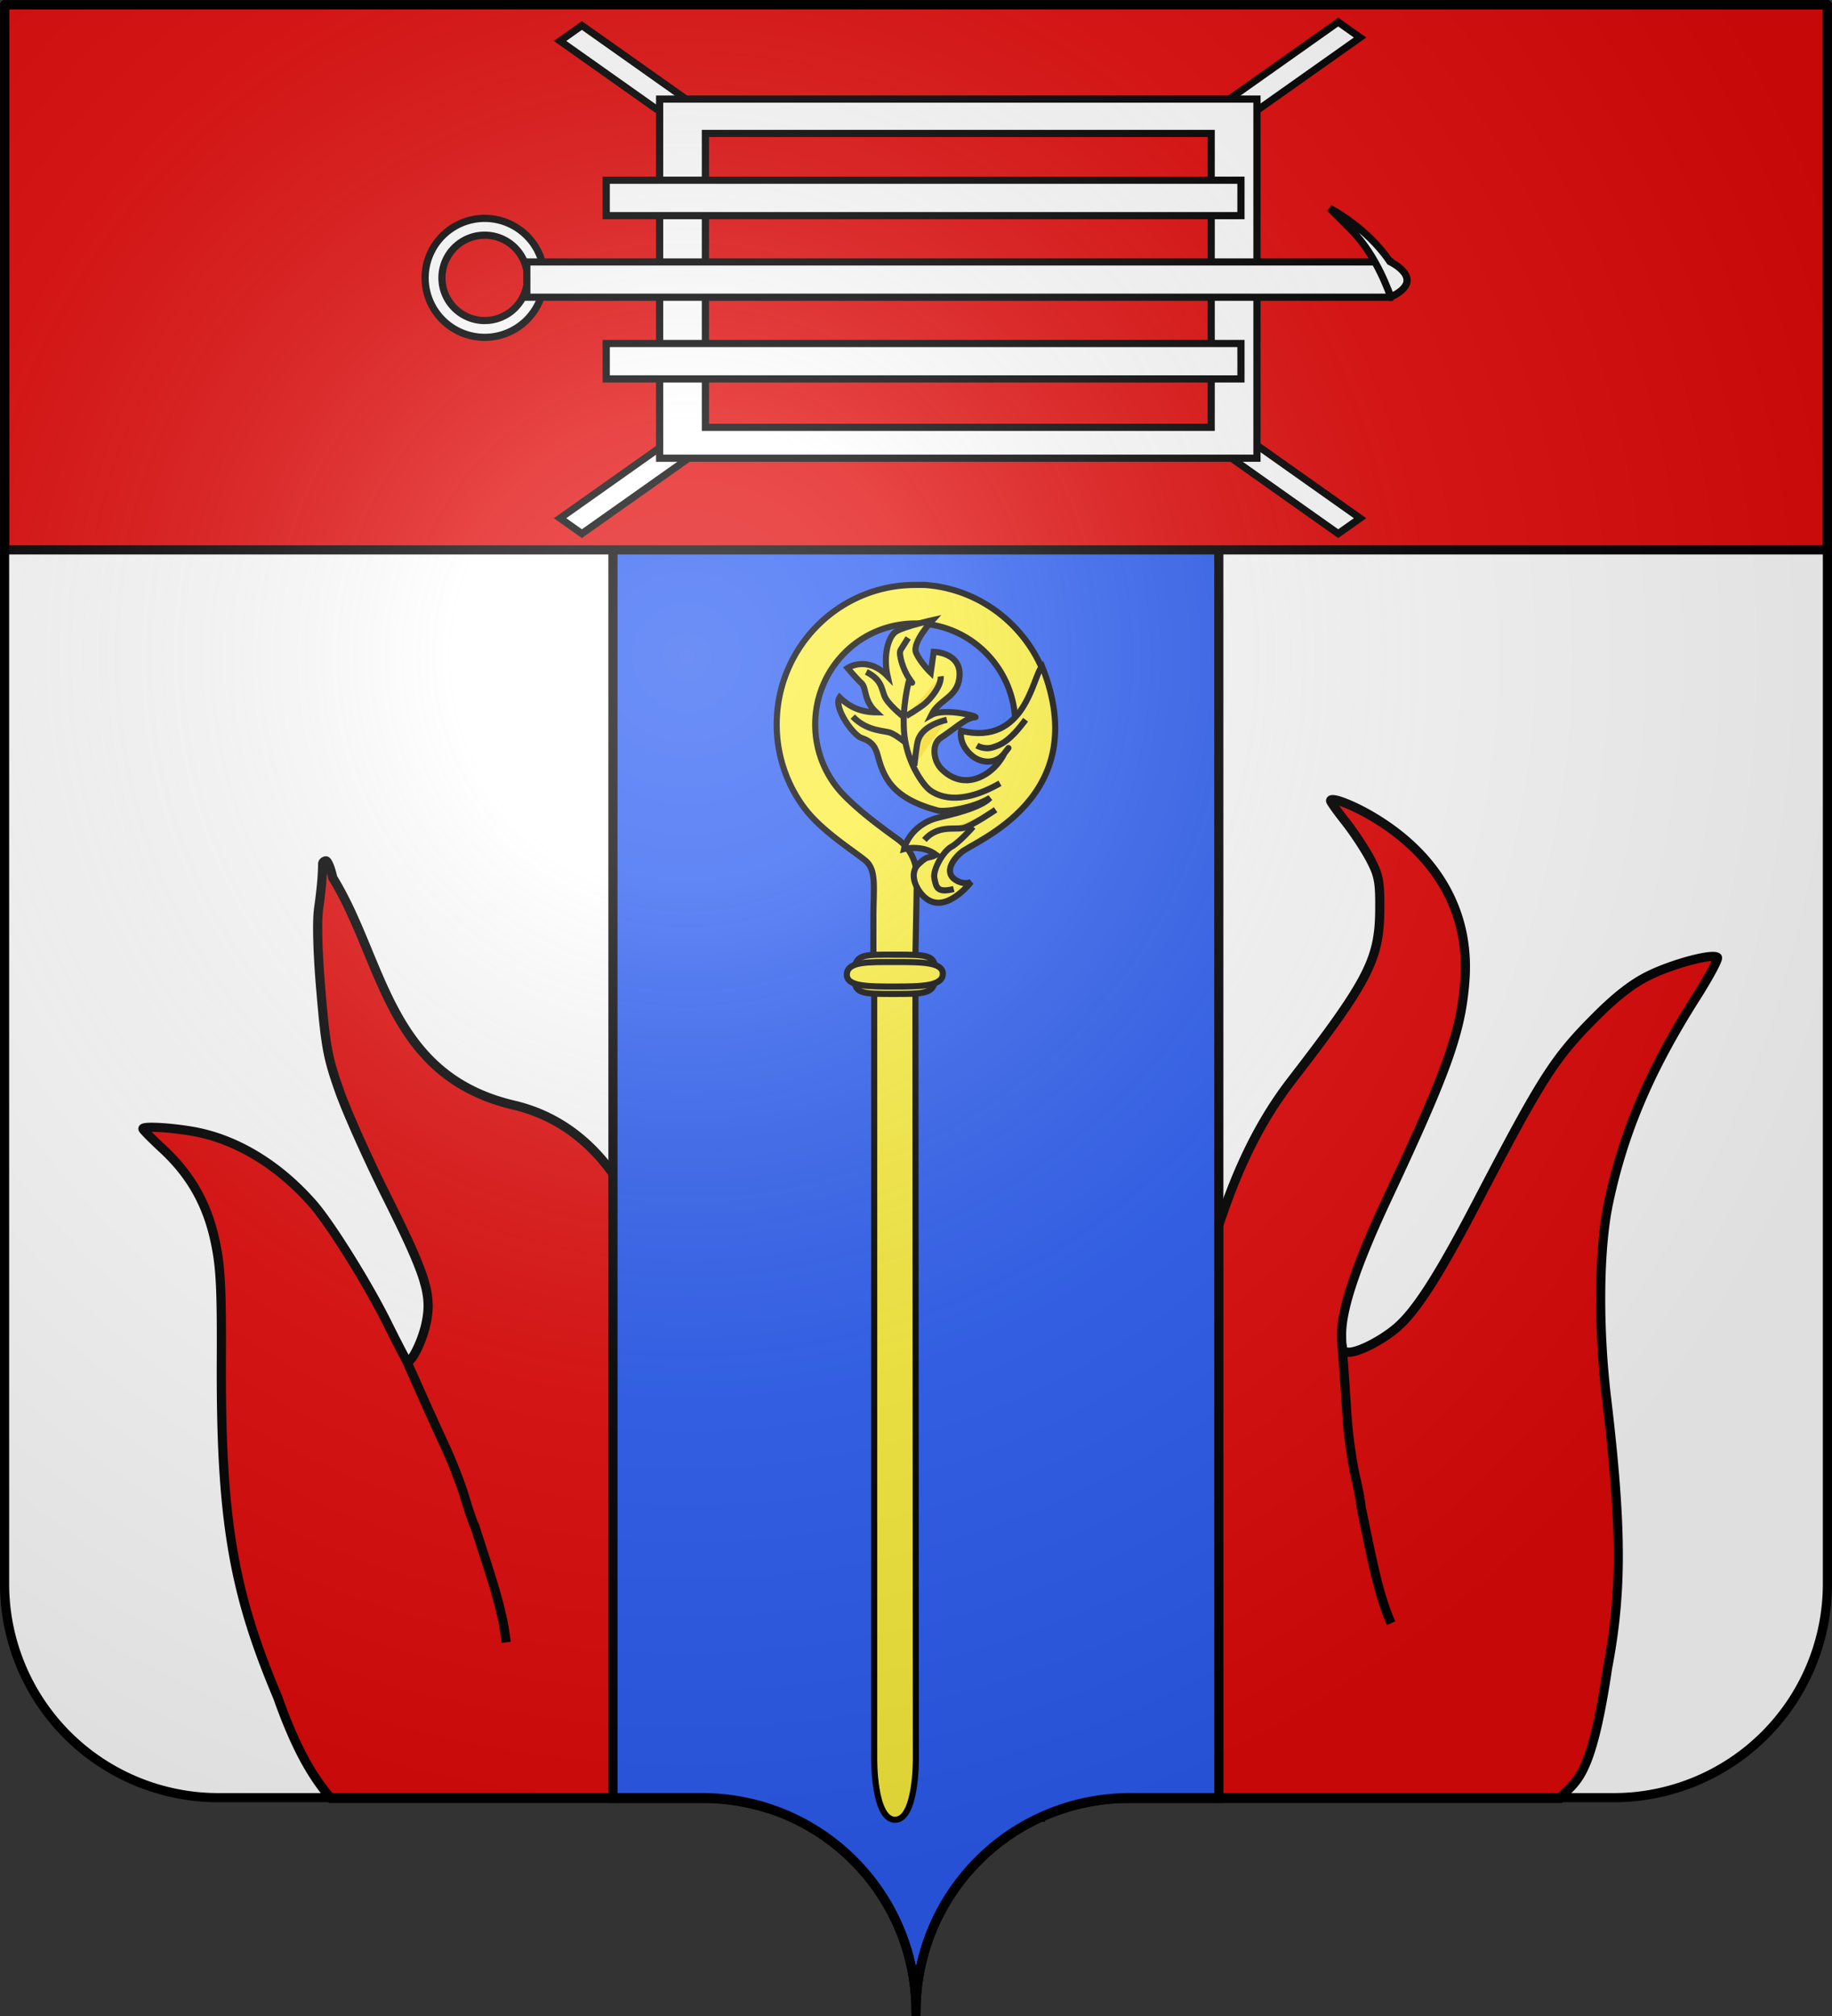 <svg xmlns="http://www.w3.org/2000/svg" xmlns:xlink="http://www.w3.org/1999/xlink" width="600" height="660" viewBox="-300 -295 600 660"><rect x="-300" y="-295" width="600" height="660" fill="#333333" stroke="none"/><defs><radialGradient id="d" cx="-75" cy="-80" r="405" gradientUnits="userSpaceOnUse"><stop offset="0" stop-color="#fff" stop-opacity=".31"/><stop offset=".19" stop-color="#fff" stop-opacity=".25"/><stop offset=".6" stop-color="#6b6b6b" stop-opacity=".125"/><stop offset="1" stop-opacity=".125"/></radialGradient><path id="c" d="M-298.5-293.5h597v517a70 70 0 0 1-70 70H70a70 70 0 0 0-70 70 70 70 0 0 0-70-70h-158.5a70 70 0 0 1-70-70z" style="stroke-linecap:round;stroke-linejoin:round"/></defs><use xlink:href="#c" width="600" height="660" style="fill:#e20909"/><use xlink:href="#c" width="600" height="660" style="fill:#fff"/><path d="M136.467-33.223c-.435.002-.676.124-.676.385 0 .362 2.202 3.442 4.894 6.848s6.333 8.924 8.094 12.261c2.814 5.336 3.19 7.375 3.103 16.866-.145 16.02-3.837 23.121-28.91 55.627-23.68 30.7-27.264 65.275-41.23 101.527l-40.7 139.643a69.2 69.2 0 0 1 28.608-6.166h141.182c4.998-5.877 10.1-5.061 15.65-42.616 4.778-25.021 4.7-46.245-.324-88.47-2.781-23.372-2.526-48.776.64-63.805 4.886-23.19 13.54-43.534 28.628-67.293 4.309-6.786 7.477-12.697 7.039-13.135-1.422-1.421-14.313 1.968-22.311 5.865-5.42 2.642-10.752 6.76-17.488 13.504-13.629 13.646-17.492 19.684-39.133 61.188-12.4 23.782-19.915 35.454-26.272 40.803-4.857 4.087-12.281 7.878-15.425 7.878-2.134 0-2.448-.762-2.448-5.937 0-8.4 4.895-22.91 14.99-44.445 19.736-42.1 24.15-54.512 25.393-71.377 1.643-22.293-9.104-41.18-30.603-53.78-5.308-3.11-10.82-5.377-12.701-5.37zm-329.743 20.051c-.572.048-1.046.493-1.05.99-.031 3.753-.47 8.628-1.315 14.586-.614 4.33-.324 14.672.764 27.291 1.572 18.236 2.195 21.577 6.091 32.596 2.388 6.752 9.234 22.069 15.213 34.04 13.194 26.412 15.103 32.506 13.123 41.87-1.285 6.08-5.015 13.465-6.261 12.397-.276-.237-3.215-5.892-6.53-12.567-6.386-12.86-18.553-32.352-24.28-38.896-11.09-12.671-24.84-21.058-38.745-23.635-7.422-1.376-17.014-1.919-16.934-.957.029.338 2.958 3.305 6.51 6.594 9.118 8.442 14.54 18.013 17.162 30.302 1.767 8.28 2.12 15.102 2.018 38.682-.225 51.864 3.76 75.747 18.416 110.412 5.623 15.855 10.891 25.597 17.527 33.235H-69.65c6.627 0 13.03.947 19.104 2.681l-32.266-167.898c-2.452-7.315-10.11-52.647-48.969-61.77-41.32-9.7-42.585-47.405-59.218-74.386-.68-3.11-1.703-5.615-2.276-5.567z" style="fill:#e20909;stroke:#000;stroke-width:3;stroke-miterlimit:4;stroke-dasharray:none;stroke-opacity:1"/><path d="M-134.232 242.675c-1.176-11.035-5.083-21.788-10.262-37.967-.619-1.16-2.11-5.493-3.315-9.63s-4.262-11.947-6.793-17.354c-2.531-5.408-8.284-18.185-12.78-28.395M155.58 236.402c-4.424-10.178-6.333-21.458-9.815-38.086-.033-1.314-.875-5.819-1.869-10.012-.994-4.192-2.19-12.493-2.657-18.445-.351-4.472-.913-15.811-1.778-24.71" style="fill:none;stroke:#000;stroke-width:3;stroke-miterlimit:4;stroke-dasharray:none;stroke-opacity:1"/><g style="fill:#2b5df2;stroke:#000;stroke-width:3;stroke-miterlimit:4;stroke-dasharray:none;stroke-opacity:1"><g style="display:inline;fill:#2b5df2;stroke:#000;stroke-width:3;stroke-miterlimit:4;stroke-dasharray:none;stroke-opacity:1"><path d="M375 860.862c0-38.504 31.203-69.753 69.65-69.753h29.524V203.862H275.75v587.246h29.6c38.447 0 69.65 31.25 69.65 69.754z" style="display:inline;fill:#2b5df2;fill-opacity:1;fill-rule:nonzero;stroke:#000;stroke-width:3;stroke-linecap:round;stroke-linejoin:miter;stroke-miterlimit:4;stroke-dasharray:none;stroke-dashoffset:0;stroke-opacity:1" transform="translate(-375 -497.362)"/></g></g><path d="M87.929 189.355v178.5h597v-178.5z" style="display:inline;fill:#e20909;fill-opacity:1;fill-rule:nonzero;stroke:#000;stroke-width:3;stroke-linecap:round;stroke-linejoin:round;stroke-miterlimit:4;stroke-dasharray:none;stroke-dashoffset:0;stroke-opacity:1" transform="translate(-386.429 -482.834)"/><g style="stroke:#000;stroke-width:3.827;stroke-miterlimit:4;stroke-dasharray:none;stroke-opacity:1"><g style="fill:#fff;fill-opacity:1;stroke:#000;stroke-width:3.827;stroke-miterlimit:4;stroke-dasharray:none;stroke-opacity:1"><path d="M-659.647-321.38a31.716 31.716 0 0 0-31.714 31.717 31.716 31.716 0 0 0 31.714 31.715 31.716 31.716 0 0 0 31.717-31.715 31.716 31.716 0 0 0-31.717-31.717zm0 8.961a22.755 22.755 0 0 1 22.756 22.756 22.755 22.755 0 0 1-22.756 22.754 22.755 22.755 0 0 1-22.753-22.754 22.755 22.755 0 0 1 22.753-22.756z" style="fill:#fff;fill-opacity:1;stroke:#000;stroke-width:3.827;stroke-miterlimit:4;stroke-dasharray:none;stroke-opacity:1" transform="matrix(0 -.614 .615 0 36.883 -609.056)"/><g style="fill:#fff;fill-opacity:1;stroke:#000;stroke-width:3.827;stroke-miterlimit:4;stroke-dasharray:none;stroke-opacity:1"><path d="m-580.639-182.707 8.236 11.633 47.31-66.82-8.236-11.633zM-740.485-182.707l-8.237 11.633-47.31-66.82 8.236-11.633zM-740.485 109.688l-8.237-11.633-47.31 66.82 8.236 11.632zM-578.806 109.688l8.237-11.633 47.31 66.82-8.237 11.632z" style="fill:#fff;fill-opacity:1;fill-rule:evenodd;stroke:#000;stroke-width:3.827;stroke-linecap:butt;stroke-linejoin:miter;stroke-miterlimit:4;stroke-dasharray:none;stroke-opacity:1" transform="matrix(0 -.614 .615 0 36.883 -609.056)"/><path d="M-755.81-196.5v318.105h191.474V-196.5Zm16.48 24.373h156.68V97.23h-156.68z" style="fill:#fff;fill-opacity:1;stroke:#000;stroke-width:3.827;stroke-miterlimit:4;stroke-dasharray:none;stroke-opacity:1" transform="matrix(0 -.614 .615 0 36.883 -609.056)"/><path d="M-669.958 192.333h18.791v-459.561h-18.79zM-713.544 113.08h18.89v-338.015h-18.89zM-626.47 113.08h18.89v-338.015h-18.89z" style="fill:#fff;fill-opacity:1;fill-rule:evenodd;stroke:#000;stroke-width:3.827;stroke-linecap:butt;stroke-linejoin:miter;stroke-miterlimit:4;stroke-dasharray:none;stroke-opacity:1" transform="matrix(0 -.614 .615 0 36.883 -609.056)"/><path d="M-633.929 171.715c-14.894 14.564-34.389 20.208-35.847 21.295 9.306 19.53 18.776-.582 18.776-.582 18.331-12.298 28.413-32.04 28.413-32.04z" style="fill:#fff;fill-opacity:1;fill-rule:evenodd;stroke:#000;stroke-width:3.827;stroke-linecap:butt;stroke-linejoin:miter;stroke-miterlimit:4;stroke-dasharray:none;stroke-opacity:1" transform="matrix(0 -.614 .615 0 36.883 -609.056)"/></g></g></g><g style="stroke-width:1.525"><g style="stroke-width:1.525"><g style="stroke:#000;stroke-width:.872;stroke-miterlimit:4;stroke-dasharray:none;stroke-opacity:1"><g style="stroke:#000;stroke-width:.879;stroke-miterlimit:4;stroke-dasharray:none;stroke-opacity:1"><path d="M-78.76 3.41c-10.388.718-18.594 9.425-18.594 20 0 1.725.213 3.403.625 5h5.781a14.6 14.6 0 0 1-.875-5c0-7.738 6.082-14.081 13.719-14.469.246-.012.5 0 .75 0 7.982 0 14.437 6.481 14.437 14.469 0 3.993-1.614 7.61-4.225 10.23-2.612 2.618-5.709 4.788-7.686 6.224-1.995 1.449-2.775 3.453-2.766 5.531.01 2.078.271 14.64.271 14.64h6v-8.781c0-4.391-.507-6.959 1.173-8.33 1.735-1.417 6.366-4.262 8.846-7.59a19.88 19.88 0 0 0 3.95-11.924c0-11.044-8.963-20-20-20-.302 0-.608-.014-.907 0-.082.003-.167-.005-.25 0-.082.004-.168-.006-.25 0z" style="fill:#fcef3c;fill-opacity:1;fill-rule:nonzero;stroke:#000;stroke-width:.879;stroke-miterlimit:4;stroke-dasharray:none;stroke-opacity:1" transform="matrix(-2.267 0 0 2.283 -175.644 -111.286)"/><g style="fill:#f7d917;fill-opacity:1;stroke:#000;stroke-width:.879;stroke-miterlimit:4;stroke-dasharray:none;stroke-opacity:1"><path d="M-84.22 41.896c1.835 1.65 2.02 3.131.74 3.918-1.28.786-2.22.278-2.22.278s3.873 5.04 6.894 2.02c1.126-1.127 2.098-3.27.678-4.597-1.419-1.326-1.268-.684-2.545-1.31 2.063-1.53 4.658-.834 4.658-.834s-.765-3.483-5.014-4.514c-1.53-.37-5.956-1.312-7.424-2.827 2.413 1.463 6.522 2.096 7.61 1.804 6.611-1.771 7.788-4.75 8.652-7.975.39-1.451 1.126-2.02 2.33-2.422 1.202-.4 4.084-4.425 3.159-5.813-1.377 1.32-2.958 2.116-5.304 2.146 1.895-1.774 1.348-3.455 2.135-4.18s2.014-2.179 2.014-2.179-2.822-1.861-5.784 1.166c.648-2.838-.047-5.7-1.266-6.425-1.218-.725-5.213-1.603-5.213-1.603s3.039 3.254 2.345 4.72-2.106 2.81-2.106 2.81l-.424-2.996s-4.472.096-3.64 4.155c.5 2.434 2.934 2.786 3.982 4.909-2.02-1.126-7.365.352-6.24.336 1.127-.015 3.308 1.953 4.804 2.894 1.496.94 1.115 3.337.005 4.478-1.11 1.142-3.043 2.293-5.557 1.229s-3.564-3.44-3.564-3.44-1.342-1.711 0 0c1.343 1.713 3.425 1.327 4.566.432s1.873-2.158 1.694-3.66c-9.363 2.254-10.336-7.888-11.71-9.234-7.58 18.898 9.91 25.064 11.745 26.714z" style="fill:#fcef3c;fill-opacity:1;fill-rule:evenodd;stroke:#000;stroke-width:.879;stroke-linecap:butt;stroke-linejoin:miter;stroke-miterlimit:4;stroke-dasharray:none;stroke-opacity:1" transform="matrix(-2.267 0 0 2.283 -176.257 -111.492)"/><g style="fill:#f7d917;fill-opacity:1;stroke:#000;stroke-width:.879;stroke-miterlimit:4;stroke-dasharray:none;stroke-opacity:1"><path d="M-89.88 31.945c6.047 3.43 9.115 1.715 10.107.993.993-.722 3.249-3.88 3.7-7.851s-.722-8.122-.722-8.122-.902 1.264 0 0c.903-1.263 1.625-3.61 1.264-4.15-.361-.542-1.083-1.715-1.083-1.715" style="fill:none;fill-opacity:1;fill-rule:evenodd;stroke:#000;stroke-width:.879;stroke-linecap:butt;stroke-linejoin:miter;stroke-miterlimit:4;stroke-dasharray:none;stroke-opacity:1" transform="matrix(-2.267 0 0 2.283 -176.257 -111.492)"/><path d="M-81.307 16.604c-.18 1.264 1.444 3.249 2.347 3.971.902.722 2.616 1.715 2.616 1.715M-70.568 15.973c-2.166 1.083-2.166 2.256-2.617 3.429s-2.617 2.888-2.617 2.888M-68.61 22.38c-2.093 2.166-4.662 1.985-5.518 2.346s-2.188 1.444-2.188 1.444M-82.21 22.831c2.979.722 3.881 2.076 4.152 2.888.27.812.541 3.7.541 3.7" style="fill:#f7d917;fill-opacity:1;fill-rule:evenodd;stroke:#000;stroke-width:.879;stroke-linecap:butt;stroke-linejoin:miter;stroke-miterlimit:4;stroke-dasharray:none;stroke-opacity:1" transform="matrix(-2.267 0 0 2.283 -176.257 -111.492)"/><path d="M-93.58 22.831c2.347 3.158 3.61 3.61 4.783 3.97 1.173.362 2.256-.27 2.256-.27" style="fill:#fcef3c;fill-opacity:1;fill-rule:evenodd;stroke:#000;stroke-width:.879;stroke-linecap:butt;stroke-linejoin:miter;stroke-miterlimit:4;stroke-dasharray:none;stroke-opacity:1" transform="matrix(-2.267 0 0 2.283 -176.257 -111.492)"/><path d="M-78.96 40.067c-1.896-2.166-4.332-1.444-5.595-1.715-1.264-.27-4.693-2.617-4.693-2.617" style="fill:#f7d917;fill-opacity:1;fill-rule:evenodd;stroke:#000;stroke-width:.879;stroke-linecap:butt;stroke-linejoin:miter;stroke-miterlimit:4;stroke-dasharray:none;stroke-opacity:1" transform="matrix(-2.267 0 0 2.283 -176.257 -111.492)"/><path d="M-83.202 47.106c2.527.631 2.527-.361 2.798-1.534s-1.264-3.88-2.437-4.512-3.158-2.888-3.158-2.888" style="fill:none;fill-opacity:1;fill-rule:evenodd;stroke:#000;stroke-width:.879;stroke-linecap:butt;stroke-linejoin:miter;stroke-miterlimit:4;stroke-dasharray:none;stroke-opacity:1" transform="matrix(-2.267 0 0 2.283 -176.257 -111.492)"/></g></g><path d="M-77.397 60.032h5.956V171.81s.07 8.674-3.009 8.674-3.008-8.674-3.008-8.674z" style="fill:#fcef3c;fill-opacity:1;fill-rule:nonzero;stroke-width:.879" transform="matrix(-2.267 0 0 2.283 -175.644 -111.286)"/><g style="fill:#f7d917;fill-opacity:1;stroke:#000;stroke-width:.879;stroke-miterlimit:4;stroke-dasharray:none;stroke-opacity:1"><path d="M-68.385 59.244c.065 2.852-.92 2.815-5.883 2.815-4.88 0-5.81-.108-5.883-2.815-.077-2.856 1.011-2.815 5.883-2.815 4.601 0 5.816-.185 5.883 2.815z" style="fill:#fcef3c;fill-opacity:1;fill-rule:nonzero;stroke:#000;stroke-width:.879;stroke-miterlimit:4;stroke-dasharray:none;stroke-opacity:1" transform="matrix(-2.267 0 0 2.283 -175.301 -111.286)"/><path d="M-67.335 59.244c.076 1.782-3.106 1.76-6.933 1.76s-6.847-.068-6.932-1.76c-.09-1.785 3.105-1.76 6.932-1.76s6.853-.116 6.933 1.76z" style="fill:#fcef3c;fill-opacity:1;fill-rule:nonzero;stroke:#000;stroke-width:.879;stroke-miterlimit:4;stroke-dasharray:none;stroke-opacity:1" transform="matrix(-2.267 0 0 2.283 -175.301 -111.286)"/></g></g></g></g></g><use xlink:href="#c" fill="url(#d)"/><use xlink:href="#c" width="100%" height="100%" style="fill:none;stroke:#000;stroke-width:3" transform="translate(0 .021)"/></svg>